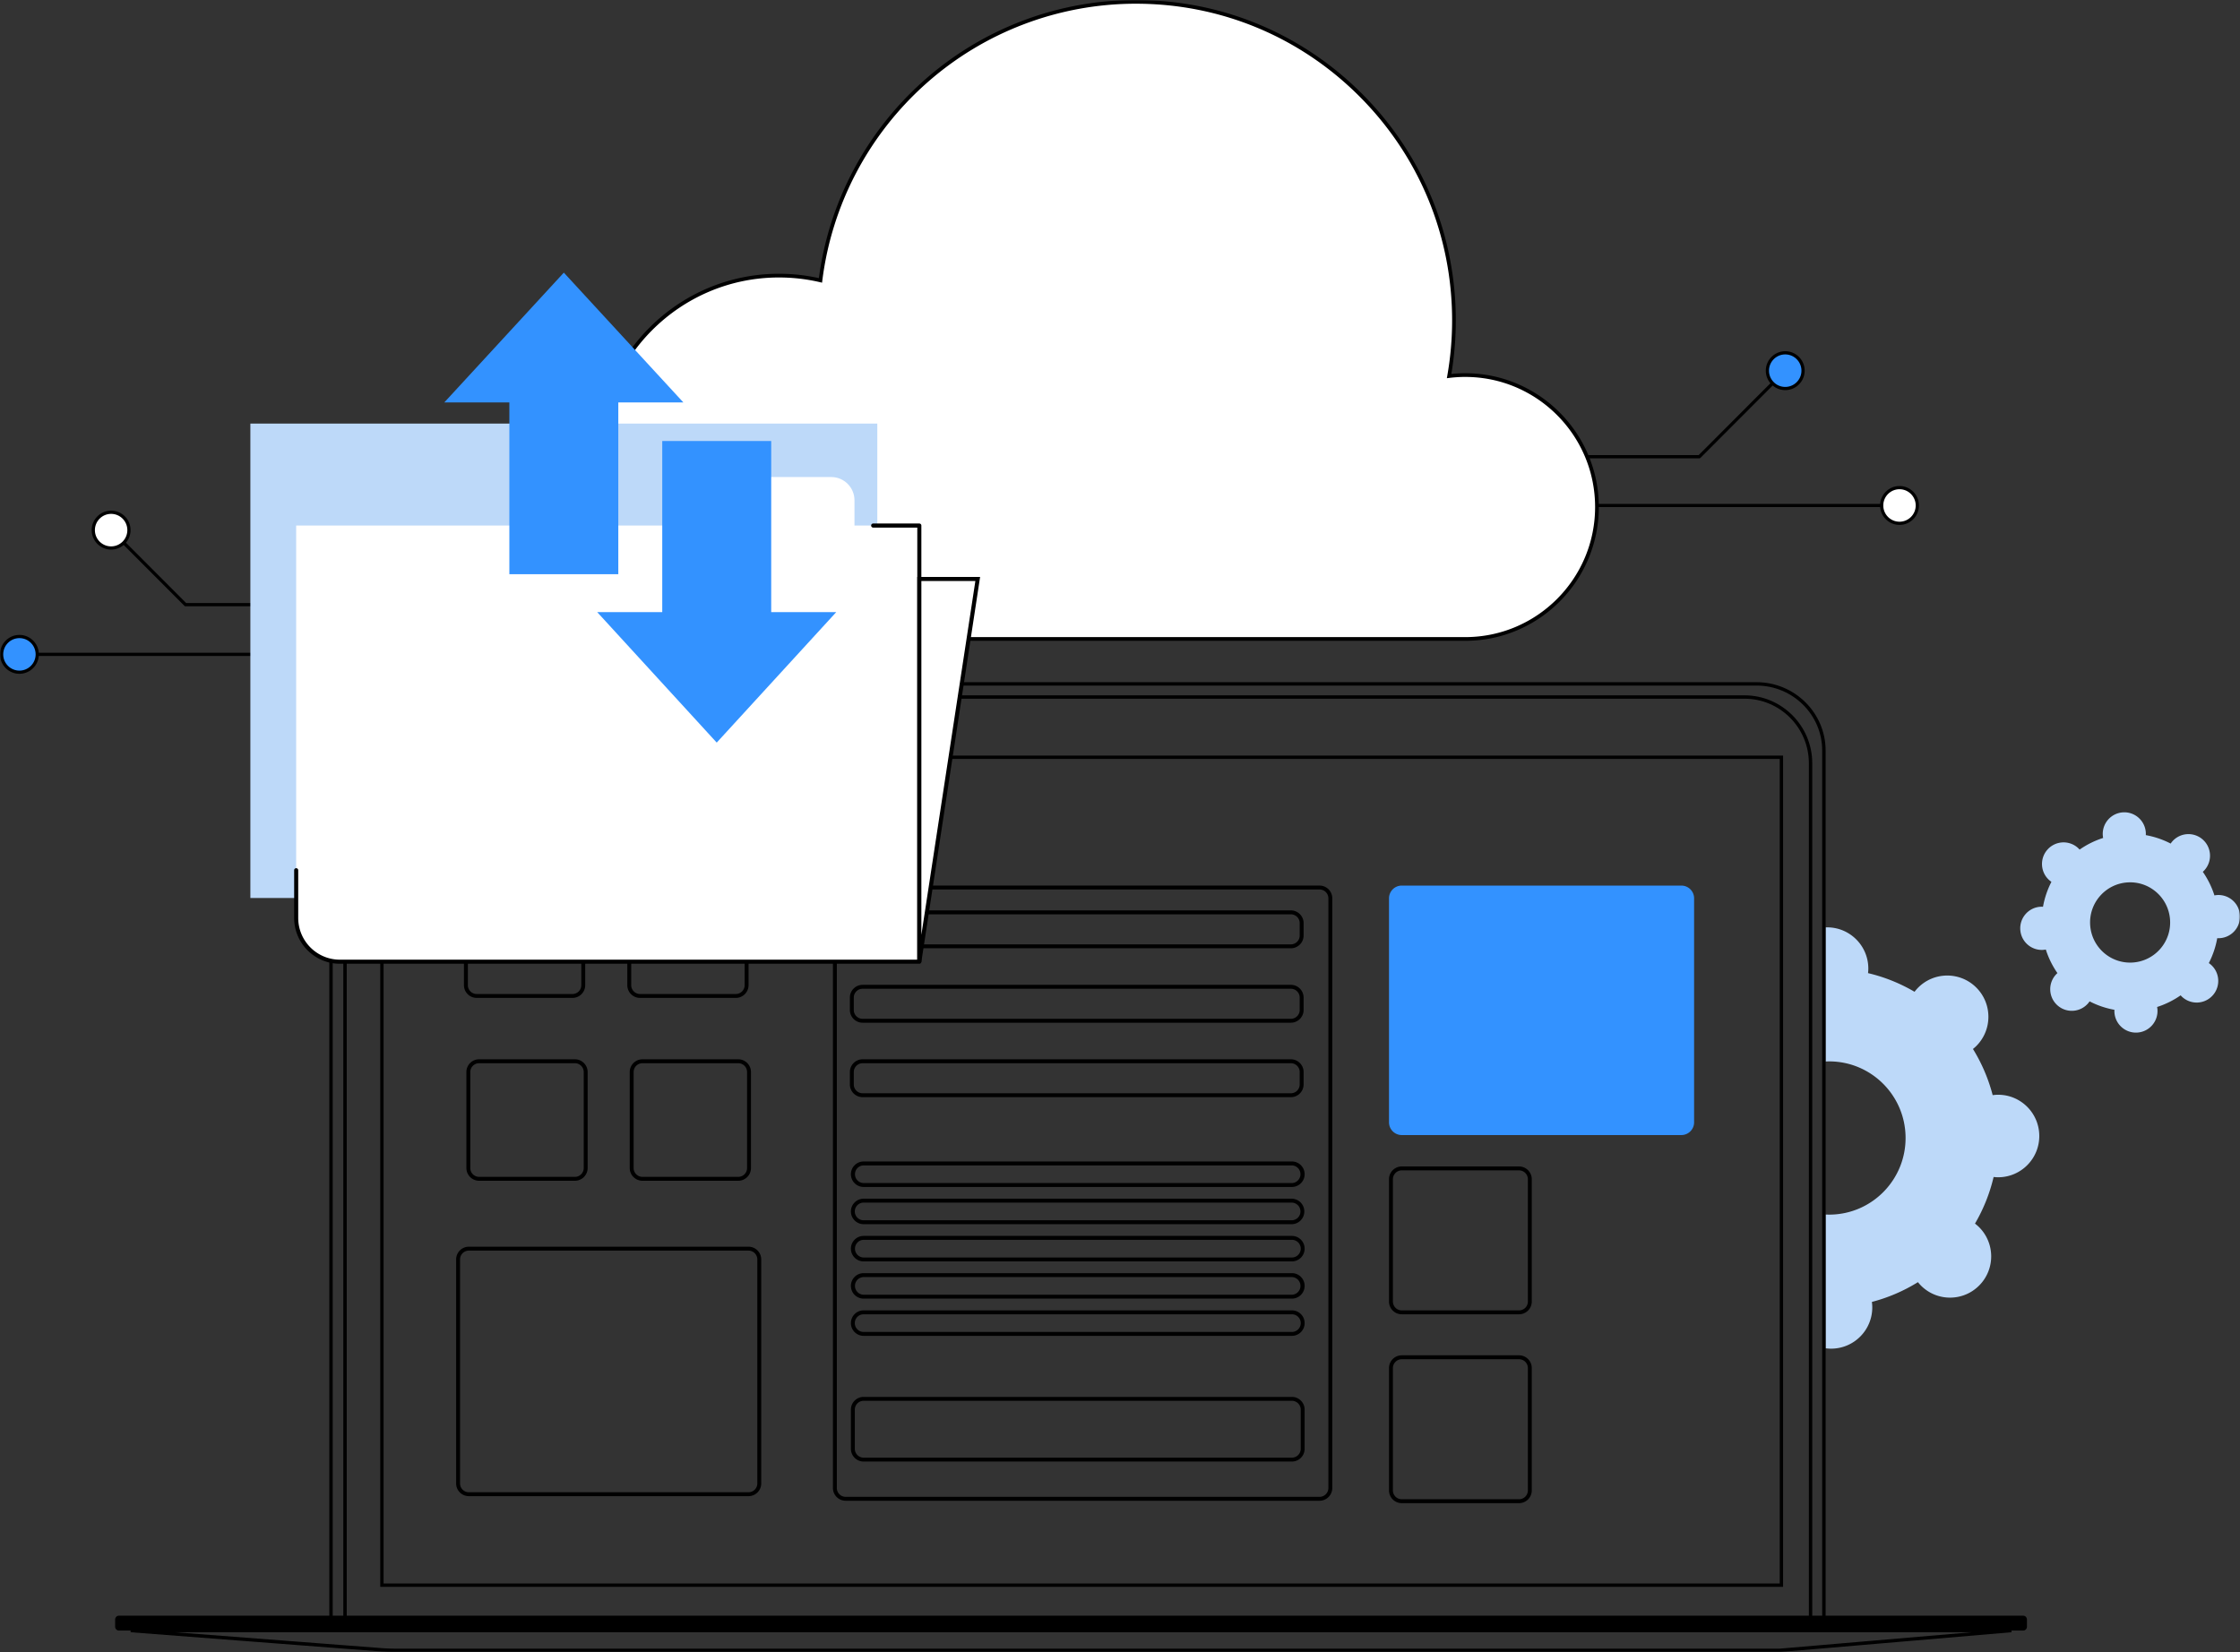 <?xml version="1.0" encoding="UTF-8"?>
<svg xmlns="http://www.w3.org/2000/svg" width="728" height="537" fill="none" viewBox="0 0 728 537">
  <rect x="0" y="0" width="728" height="537" fill="#333333" stroke="none"/>
  <g clip-path="url(#a)">
    <mask id="b" width="728" height="537" x="0" y="0" maskUnits="userSpaceOnUse" style="mask-type:luminance">
      <path fill="#fff" d="M728 0H0v537h728V0Z"></path>
    </mask>
    <g mask="url(#b)">
      <path fill="#000" d="M460.692 148.462c0-.289.235-.524.52-.524h90.848l27.771-27.824a.52.52 0 0 1 .736 0 .524.524 0 0 1 0 .738l-27.924 27.977a.52.52 0 0 1-.369.153h-91.065a.52.52 0 0 1-.52-.52h.003Z"></path>
      <path fill="#3392FF" d="M580.2 126.286a5.796 5.796 0 0 0 5.791-5.801 5.796 5.796 0 0 0-5.791-5.801 5.796 5.796 0 0 0-5.79 5.801 5.796 5.796 0 0 0 5.79 5.801Z"></path>
      <path fill="#000" d="M573.888 120.485c0-3.487 2.832-6.325 6.313-6.325 3.48 0 6.312 2.838 6.312 6.325s-2.832 6.325-6.312 6.325c-3.481 0-6.313-2.838-6.313-6.325Zm11.58 0c0-2.91-2.363-5.281-5.27-5.281-2.908 0-5.271 2.368-5.271 5.281s2.363 5.281 5.271 5.281c2.907 0 5.27-2.368 5.27-5.281ZM455.779 164.302c0-.289.235-.521.523-.521h161.037a.52.52 0 0 1 0 1.041H456.302a.523.523 0 0 1-.523-.52Z"></path>
      <path fill="#fff" d="M617.336 170.102a5.795 5.795 0 0 0 5.79-5.801 5.795 5.795 0 0 0-5.79-5.801 5.795 5.795 0 0 0-5.79 5.801 5.795 5.795 0 0 0 5.79 5.801Z"></path>
      <path fill="#000" d="M611.026 164.301c0-3.487 2.832-6.324 6.313-6.324s6.313 2.837 6.313 6.324c0 3.488-2.832 6.325-6.313 6.325s-6.313-2.837-6.313-6.325Zm11.581 0c0-2.909-2.364-5.28-5.271-5.28s-5.271 2.368-5.271 5.28c0 2.913 2.364 5.281 5.271 5.281s5.271-2.368 5.271-5.281Z"></path>
      <path fill="#fff" d="M476.204 121.916c-1.775 0-3.525.111-5.246.322a104.426 104.426 0 0 0 1.576-18.093C472.534 46.96 426.263.602 369.19.602c-52.68 0-96.153 39.492-102.537 90.539a58.989 58.989 0 0 0-13.473-1.553c-32.549 0-58.939 26.437-58.939 59.051 0 32.613 26.387 59.05 58.939 59.05h223.027c23.639 0 42.806-19.2 42.806-42.886 0-23.687-19.164-42.887-42.806-42.887h-.003Z"></path>
      <path fill="#000" d="M476.205 208.288H253.177c-32.828 0-59.539-26.758-59.539-59.652 0-32.894 26.708-59.652 59.539-59.652 4.367 0 8.725.478 12.962 1.42 3.253-24.719 15.317-47.472 34.021-64.127A103.68 103.68 0 0 1 369.187 0c27.765 0 53.869 10.832 73.501 30.502 19.633 19.67 30.447 45.823 30.447 73.641 0 5.831-.486 11.68-1.447 17.406a43.83 43.83 0 0 1 4.517-.234c23.932 0 43.406 19.507 43.406 43.488 0 23.981-19.471 43.488-43.406 43.488v-.003ZM253.177 90.19c-32.168 0-58.338 26.22-58.338 58.449s26.17 58.448 58.338 58.448h223.028c23.272 0 42.204-18.968 42.204-42.284s-18.932-42.285-42.204-42.285c-1.718 0-3.457.105-5.172.316l-.805.099.141-.8a104.114 104.114 0 0 0 1.568-17.987c0-27.496-10.689-53.349-30.093-72.79-19.407-19.444-45.208-30.15-72.651-30.15a102.49 102.49 0 0 0-68.231 25.974c-18.65 16.61-30.624 39.35-33.712 64.036l-.084.665-.648-.153a58.477 58.477 0 0 0-13.335-1.535l-.006-.003ZM94.275 197.065H60.302a.52.52 0 0 1-.37-.153l-24.188-24.234a.52.52 0 0 1 0-.737.517.517 0 0 1 .736 0l24.035 24.08h33.757a.52.52 0 0 1 0 1.041l.003.003Z"></path>
      <path fill="#fff" d="M40.209 176.413a5.81 5.81 0 0 0 0-8.205 5.784 5.784 0 0 0-8.189 0 5.81 5.81 0 0 0 0 8.205 5.784 5.784 0 0 0 8.189 0Z"></path>
      <path fill="#000" d="M36.114 178.636c-3.48 0-6.313-2.838-6.313-6.325s2.832-6.325 6.313-6.325c3.48 0 6.313 2.838 6.313 6.325s-2.832 6.325-6.313 6.325Zm0-11.603c-2.904 0-5.27 2.368-5.27 5.281s2.363 5.281 5.27 5.281c2.907 0 5.27-2.368 5.27-5.281s-2.363-5.281-5.27-5.281ZM94.275 213.219H6.313a.52.52 0 0 1 0-1.041h87.962a.52.52 0 0 1 0 1.041Z"></path>
      <path fill="#3392FF" d="M10.408 216.797a5.809 5.809 0 0 0 0-8.204 5.783 5.783 0 0 0-8.189 0 5.809 5.809 0 0 0 0 8.204 5.782 5.782 0 0 0 8.189 0Z"></path>
      <path fill="#000" d="M6.313 219.019c-3.48 0-6.313-2.838-6.313-6.325s2.832-6.325 6.313-6.325c3.48 0 6.313 2.838 6.313 6.325s-2.832 6.325-6.313 6.325Zm0-11.603c-2.904 0-5.27 2.368-5.27 5.281s2.363 5.281 5.27 5.281c2.907 0 5.27-2.368 5.27-5.281s-2.363-5.281-5.27-5.281ZM570.873 221.74H129.467c-12.376 0-22.437 9.957-22.437 22.215v284.062h486.298V243.955c0-12.258-10.079-22.215-22.455-22.215Zm21.341 305.179H108.126V243.955c0-11.638 9.565-21.116 21.341-21.116h441.406c11.776 0 21.341 9.478 21.341 21.116v282.964Z"></path>
      <path fill="#000" d="M566.948 226.01H133.624c-12.149 0-22.05 9.902-22.05 22.073v282.239H588.98V248.083c0-12.171-9.884-22.073-22.032-22.073Zm20.935 303.196H112.688V248.083c0-11.569 9.388-20.975 20.936-20.975h433.324c11.544 0 20.935 9.406 20.935 20.975v281.123Z"></path>
      <path fill="#000" d="M123.584 245.602v270.194h455.917V245.602H123.584Zm454.833 269.107H124.668V246.688h453.749v268.021ZM657.531 525.168H38.649c-.677 0-1.226.55-1.226 1.228v2.38c0 .678.549 1.227 1.226 1.227H657.53c.677 0 1.226-.549 1.226-1.227v-2.38c0-.678-.549-1.228-1.226-1.228Z"></path>
      <path fill="#000" d="m653.727 530.002-.018-.551H42.472l-.036 1.098 53.416 4.111 27.867 2.142c1.697.123 3.43.196 5.163.196h449.556l31.066-2.657 44.241-3.792-.018-.55v.003Zm-524.845 5.882c-1.697 0-3.412-.054-5.076-.195l-27.708-2.125-39.252-3.012H640.8l-31.561 2.693-30.838 2.639h-449.52ZM428.858 487.809H274.837a4.146 4.146 0 0 1-4.136-4.143V291.993a4.145 4.145 0 0 1 4.136-4.143h154.021a4.145 4.145 0 0 1 4.136 4.143v191.673a4.146 4.146 0 0 1-4.136 4.143ZM274.837 289.125a2.871 2.871 0 0 0-2.865 2.871v191.673a2.87 2.87 0 0 0 2.865 2.87h154.021a2.87 2.87 0 0 0 2.865-2.87V291.996a2.871 2.871 0 0 0-2.865-2.871H274.837Z"></path>
      <path fill="#000" d="M419.536 308.231H280.347a4.146 4.146 0 0 1-4.135-4.144v-4.026a4.145 4.145 0 0 1 4.135-4.143h139.189a4.146 4.146 0 0 1 4.136 4.143v4.026a4.146 4.146 0 0 1-4.136 4.144Zm-139.189-11.037a2.872 2.872 0 0 0-2.865 2.87v4.026a2.872 2.872 0 0 0 2.865 2.871h139.189a2.871 2.871 0 0 0 2.865-2.871v-4.026a2.87 2.87 0 0 0-2.865-2.87H280.347ZM419.536 332.428H280.347a4.145 4.145 0 0 1-4.135-4.143v-4.026a4.146 4.146 0 0 1 4.135-4.144h139.189a4.146 4.146 0 0 1 4.136 4.144v4.026a4.146 4.146 0 0 1-4.136 4.143Zm-139.189-11.037a2.872 2.872 0 0 0-2.865 2.871v4.026a2.872 2.872 0 0 0 2.865 2.87h139.189a2.87 2.87 0 0 0 2.865-2.87v-4.026a2.871 2.871 0 0 0-2.865-2.871H280.347ZM419.536 356.629H280.347a4.145 4.145 0 0 1-4.135-4.143v-4.026a4.146 4.146 0 0 1 4.135-4.144h139.189a4.146 4.146 0 0 1 4.136 4.144v4.026a4.146 4.146 0 0 1-4.136 4.143Zm-139.189-11.037a2.872 2.872 0 0 0-2.865 2.871v4.026a2.872 2.872 0 0 0 2.865 2.87h139.189a2.87 2.87 0 0 0 2.865-2.87v-4.026a2.871 2.871 0 0 0-2.865-2.871H280.347ZM419.87 385.816H280.681a4.146 4.146 0 0 1-4.136-4.143 4.146 4.146 0 0 1 4.136-4.144H419.87a4.146 4.146 0 0 1 4.135 4.144 4.145 4.145 0 0 1-4.135 4.143Zm-139.189-7.011a2.871 2.871 0 0 0 0 5.741H419.87a2.872 2.872 0 0 0 0-5.741H280.681ZM419.87 397.916H280.681a4.146 4.146 0 0 1-4.136-4.144 4.145 4.145 0 0 1 4.136-4.143H419.87a4.145 4.145 0 0 1 0 8.287Zm-139.189-7.014a2.87 2.87 0 0 0 0 5.741H419.87a2.872 2.872 0 0 0 0-5.741H280.681ZM419.87 410.013H280.681a4.145 4.145 0 0 1-4.136-4.143 4.145 4.145 0 0 1 4.136-4.143H419.87a4.145 4.145 0 0 1 4.135 4.143 4.145 4.145 0 0 1-4.135 4.143Zm-139.189-7.014a2.871 2.871 0 0 0 0 5.741H419.87a2.87 2.87 0 0 0 0-5.741H280.681ZM419.87 422.113H280.681a4.146 4.146 0 0 1-4.136-4.144 4.146 4.146 0 0 1 4.136-4.143H419.87a4.145 4.145 0 0 1 4.135 4.143 4.146 4.146 0 0 1-4.135 4.144Zm-139.189-7.011a2.871 2.871 0 0 0 0 5.741H419.87a2.872 2.872 0 0 0 0-5.741H280.681ZM419.87 434.212H280.681a4.145 4.145 0 0 1-4.136-4.143 4.145 4.145 0 0 1 4.136-4.143H419.87a4.145 4.145 0 0 1 4.135 4.143 4.145 4.145 0 0 1-4.135 4.143Zm-139.189-7.01a2.87 2.87 0 0 0 0 5.741H419.87a2.87 2.87 0 0 0 0-5.741H280.681ZM419.87 475.072H280.681a4.145 4.145 0 0 1-4.136-4.143v-12.737a4.145 4.145 0 0 1 4.136-4.143H419.87a4.145 4.145 0 0 1 4.135 4.143v12.737a4.145 4.145 0 0 1-4.135 4.143Zm-139.189-19.747a2.87 2.87 0 0 0-2.865 2.87v12.737a2.871 2.871 0 0 0 2.865 2.871H419.87a2.872 2.872 0 0 0 2.865-2.871v-12.737a2.87 2.87 0 0 0-2.865-2.87H280.681Z"></path>
      <path fill="#3392FF" d="M546.448 287.854h-90.885a4.139 4.139 0 0 0-4.135 4.143v72.801a4.14 4.14 0 0 0 4.135 4.144h90.885a4.14 4.14 0 0 0 4.135-4.144v-72.801a4.139 4.139 0 0 0-4.135-4.143Z"></path>
      <path fill="#3392FF" d="M546.444 289.127h-90.881a2.868 2.868 0 0 0-2.865 2.87v72.799a2.868 2.868 0 0 0 2.865 2.87h90.881a2.867 2.867 0 0 0 2.865-2.87v-72.799a2.867 2.867 0 0 0-2.865-2.87Z"></path>
      <path fill="#000" d="M243.264 486.32h-90.885a4.145 4.145 0 0 1-4.135-4.143v-72.801a4.146 4.146 0 0 1 4.135-4.144h90.885a4.146 4.146 0 0 1 4.135 4.144v72.801a4.145 4.145 0 0 1-4.135 4.143Zm-90.885-79.815a2.871 2.871 0 0 0-2.865 2.871v72.801a2.871 2.871 0 0 0 2.865 2.871h90.885a2.872 2.872 0 0 0 2.865-2.871v-72.801a2.872 2.872 0 0 0-2.865-2.871h-90.885ZM493.692 427.201h-38.129a4.145 4.145 0 0 1-4.135-4.143v-39.766a4.146 4.146 0 0 1 4.135-4.144h38.129c2.28 0 4.136 1.86 4.136 4.144v39.766a4.145 4.145 0 0 1-4.136 4.143Zm-38.129-46.777a2.872 2.872 0 0 0-2.865 2.871v39.766a2.872 2.872 0 0 0 2.865 2.871h38.129a2.872 2.872 0 0 0 2.866-2.871v-39.766a2.872 2.872 0 0 0-2.866-2.871h-38.129ZM493.692 488.59h-38.129a4.145 4.145 0 0 1-4.135-4.143V444.68a4.145 4.145 0 0 1 4.135-4.143h38.129c2.28 0 4.136 1.86 4.136 4.143v39.767a4.146 4.146 0 0 1-4.136 4.143Zm-38.129-46.777a2.872 2.872 0 0 0-2.865 2.87v39.767a2.872 2.872 0 0 0 2.865 2.87h38.129a2.872 2.872 0 0 0 2.866-2.87v-39.767a2.872 2.872 0 0 0-2.866-2.87h-38.129ZM186.057 324.364H154.92a4.145 4.145 0 0 1-4.136-4.143v-31.197a4.145 4.145 0 0 1 4.136-4.143h31.137a4.145 4.145 0 0 1 4.136 4.143v31.197a4.145 4.145 0 0 1-4.136 4.143Zm-31.137-38.207a2.87 2.87 0 0 0-2.865 2.87v31.197a2.87 2.87 0 0 0 2.865 2.87h31.137a2.87 2.87 0 0 0 2.865-2.87v-31.197a2.87 2.87 0 0 0-2.865-2.87H154.92ZM239.146 324.364h-31.138a4.145 4.145 0 0 1-4.135-4.143v-31.197a4.145 4.145 0 0 1 4.135-4.143h31.138a4.145 4.145 0 0 1 4.135 4.143v31.197a4.145 4.145 0 0 1-4.135 4.143Zm-31.138-38.207a2.87 2.87 0 0 0-2.865 2.87v31.197a2.87 2.87 0 0 0 2.865 2.87h31.138a2.87 2.87 0 0 0 2.865-2.87v-31.197a2.87 2.87 0 0 0-2.865-2.87h-31.138ZM186.847 383.8H155.71a4.146 4.146 0 0 1-4.136-4.144V348.46a4.146 4.146 0 0 1 4.136-4.144h31.137c2.28 0 4.136 1.86 4.136 4.144v31.196a4.146 4.146 0 0 1-4.136 4.144Zm-31.137-38.208a2.871 2.871 0 0 0-2.865 2.871v31.196a2.871 2.871 0 0 0 2.865 2.871h31.137a2.871 2.871 0 0 0 2.865-2.871v-31.196a2.871 2.871 0 0 0-2.865-2.871H155.71ZM239.933 383.8h-31.138a4.146 4.146 0 0 1-4.135-4.144V348.46a4.146 4.146 0 0 1 4.135-4.144h31.138a4.146 4.146 0 0 1 4.135 4.144v31.196a4.146 4.146 0 0 1-4.135 4.144Zm-31.138-38.208a2.871 2.871 0 0 0-2.865 2.871v31.196a2.871 2.871 0 0 0 2.865 2.871h31.138a2.871 2.871 0 0 0 2.865-2.871v-31.196a2.871 2.871 0 0 0-2.865-2.871h-31.138Z"></path>
      <path fill="#BDD9F9" d="M285.123 137.682H81.37v154.205h203.753V137.682Z"></path>
      <path fill="#fff" d="M277.708 170.825v-8.199c0-4.179-3.382-7.567-7.553-7.567h-44.752c-4.171 0-7.553 3.388-7.553 7.567v8.199H96.257v127.553c0 7.853 6.355 14.22 14.194 14.22h188.328V170.825h-21.074.003Z"></path>
      <path fill="#000" d="M298.782 313.259H110.454c-8.19 0-14.854-6.677-14.854-14.882v-15.493a.661.661 0 1 1 1.321 0v15.493c0 7.477 6.07 13.558 13.533 13.558h187.667V171.49h-14.338a.661.661 0 0 1 0-1.324h14.999c.366 0 .66.298.66.662V312.6a.661.661 0 0 1-.66.662v-.003Z"></path>
      <path fill="#fff" d="M298.781 188.188v124.41l18.984-124.41h-18.984Z"></path>
      <path fill="#000" d="m299.436 312.697-1.315-.099V187.525h20.416l-19.101 125.172Zm.009-123.848v115.026l17.551-115.026h-17.551Z"></path>
      <path fill="#3392FF" d="M250.64 198.962v-55.608h-35.409v55.608h-21.143l38.847 42.414 38.847-42.414H250.64Z"></path>
      <path fill="#3392FF" d="M200.948 130.803v55.84h-35.406v-55.84h-21.143l38.847-42.186 38.845 42.186h-21.143Z"></path>
      <path fill="#BDD9F9" d="M649.24 355.844c-.55.006-1.09.058-1.622.127a54.754 54.754 0 0 0-6.406-15.006c.418-.337.826-.695 1.21-1.089 5.163-5.299 5.064-13.79-.222-18.965-5.282-5.176-13.752-5.074-18.914.225-.385.394-.73.813-1.057 1.24a54.413 54.413 0 0 0-15.113-6.066c.057-.536.096-1.077.09-1.628-.087-7.405-6.144-13.339-13.529-13.251-.093 0-.187.006-.277.009v43.59c.262-.012.523-.027.784-.03 13.719-.162 24.969 10.853 25.128 24.607.16 13.754-10.829 25.035-24.548 25.197a22.85 22.85 0 0 1-1.364-.024v43.482c.613.079 1.238.118 1.871.112 7.388-.088 13.305-6.163 13.218-13.568a13.77 13.77 0 0 0-.126-1.625 54.534 54.534 0 0 0 14.968-6.424c.336.422.691.828 1.084 1.216 5.283 5.175 13.752 5.073 18.914-.226 5.163-5.298 5.064-13.79-.222-18.962a13.196 13.196 0 0 0-1.237-1.059 54.835 54.835 0 0 0 6.054-15.153c.535.057 1.076.096 1.625.09 7.388-.087 13.305-6.162 13.217-13.567-.087-7.405-6.144-13.339-13.529-13.252h.003ZM727.985 297.476c-.255-3.87-3.592-6.8-7.451-6.544-.288.018-.568.06-.844.114a28.66 28.66 0 0 0-3.775-7.667c.21-.189.411-.385.604-.605 2.549-2.918 2.258-7.357-.652-9.911a6.994 6.994 0 0 0-9.887.656c-.189.216-.36.445-.516.677a28.547 28.547 0 0 0-8.076-2.744 7.39 7.39 0 0 0 0-.855c-.255-3.869-3.592-6.8-7.451-6.544-3.862.255-6.785 3.601-6.529 7.471.018.289.06.569.111.845a28.641 28.641 0 0 0-7.647 3.786 6.584 6.584 0 0 0-.6-.605 6.992 6.992 0 0 0-9.887.656c-2.55 2.918-2.258 7.357.652 9.911.216.19.444.361.676.521a28.677 28.677 0 0 0-2.736 8.097 7.355 7.355 0 0 0-.853 0c-3.862.256-6.785 3.602-6.529 7.471.255 3.87 3.592 6.8 7.451 6.544.288-.018.567-.06.844-.114a28.66 28.66 0 0 0 3.775 7.667 6.898 6.898 0 0 0-.604.605c-2.55 2.918-2.258 7.357.652 9.911a6.99 6.99 0 0 0 9.886-.656c.19-.216.361-.445.517-.677a28.547 28.547 0 0 0 8.076 2.744 7.39 7.39 0 0 0 0 .855c.255 3.869 3.592 6.8 7.451 6.544 3.859-.255 6.784-3.601 6.529-7.471a7.069 7.069 0 0 0-.111-.845 28.62 28.62 0 0 0 7.646-3.786c.189.211.384.416.601.605a6.99 6.99 0 0 0 9.886-.656c2.55-2.918 2.259-7.357-.651-9.911a7.521 7.521 0 0 0-.676-.521 28.74 28.74 0 0 0 2.736-8.097c.279.015.565.018.853 0 3.862-.256 6.784-3.602 6.529-7.471Zm-34.841 15.382c-7.169.475-13.364-4.968-13.839-12.156-.474-7.189 4.956-13.402 12.124-13.878 7.169-.475 13.365 4.968 13.839 12.156.475 7.189-4.955 13.402-12.124 13.878Z"></path>
    </g>
  </g>
  <defs>
    <clipPath id="a">
      <path fill="#fff" d="M0 0h728v537H0z"></path>
    </clipPath>
  </defs>
</svg>
